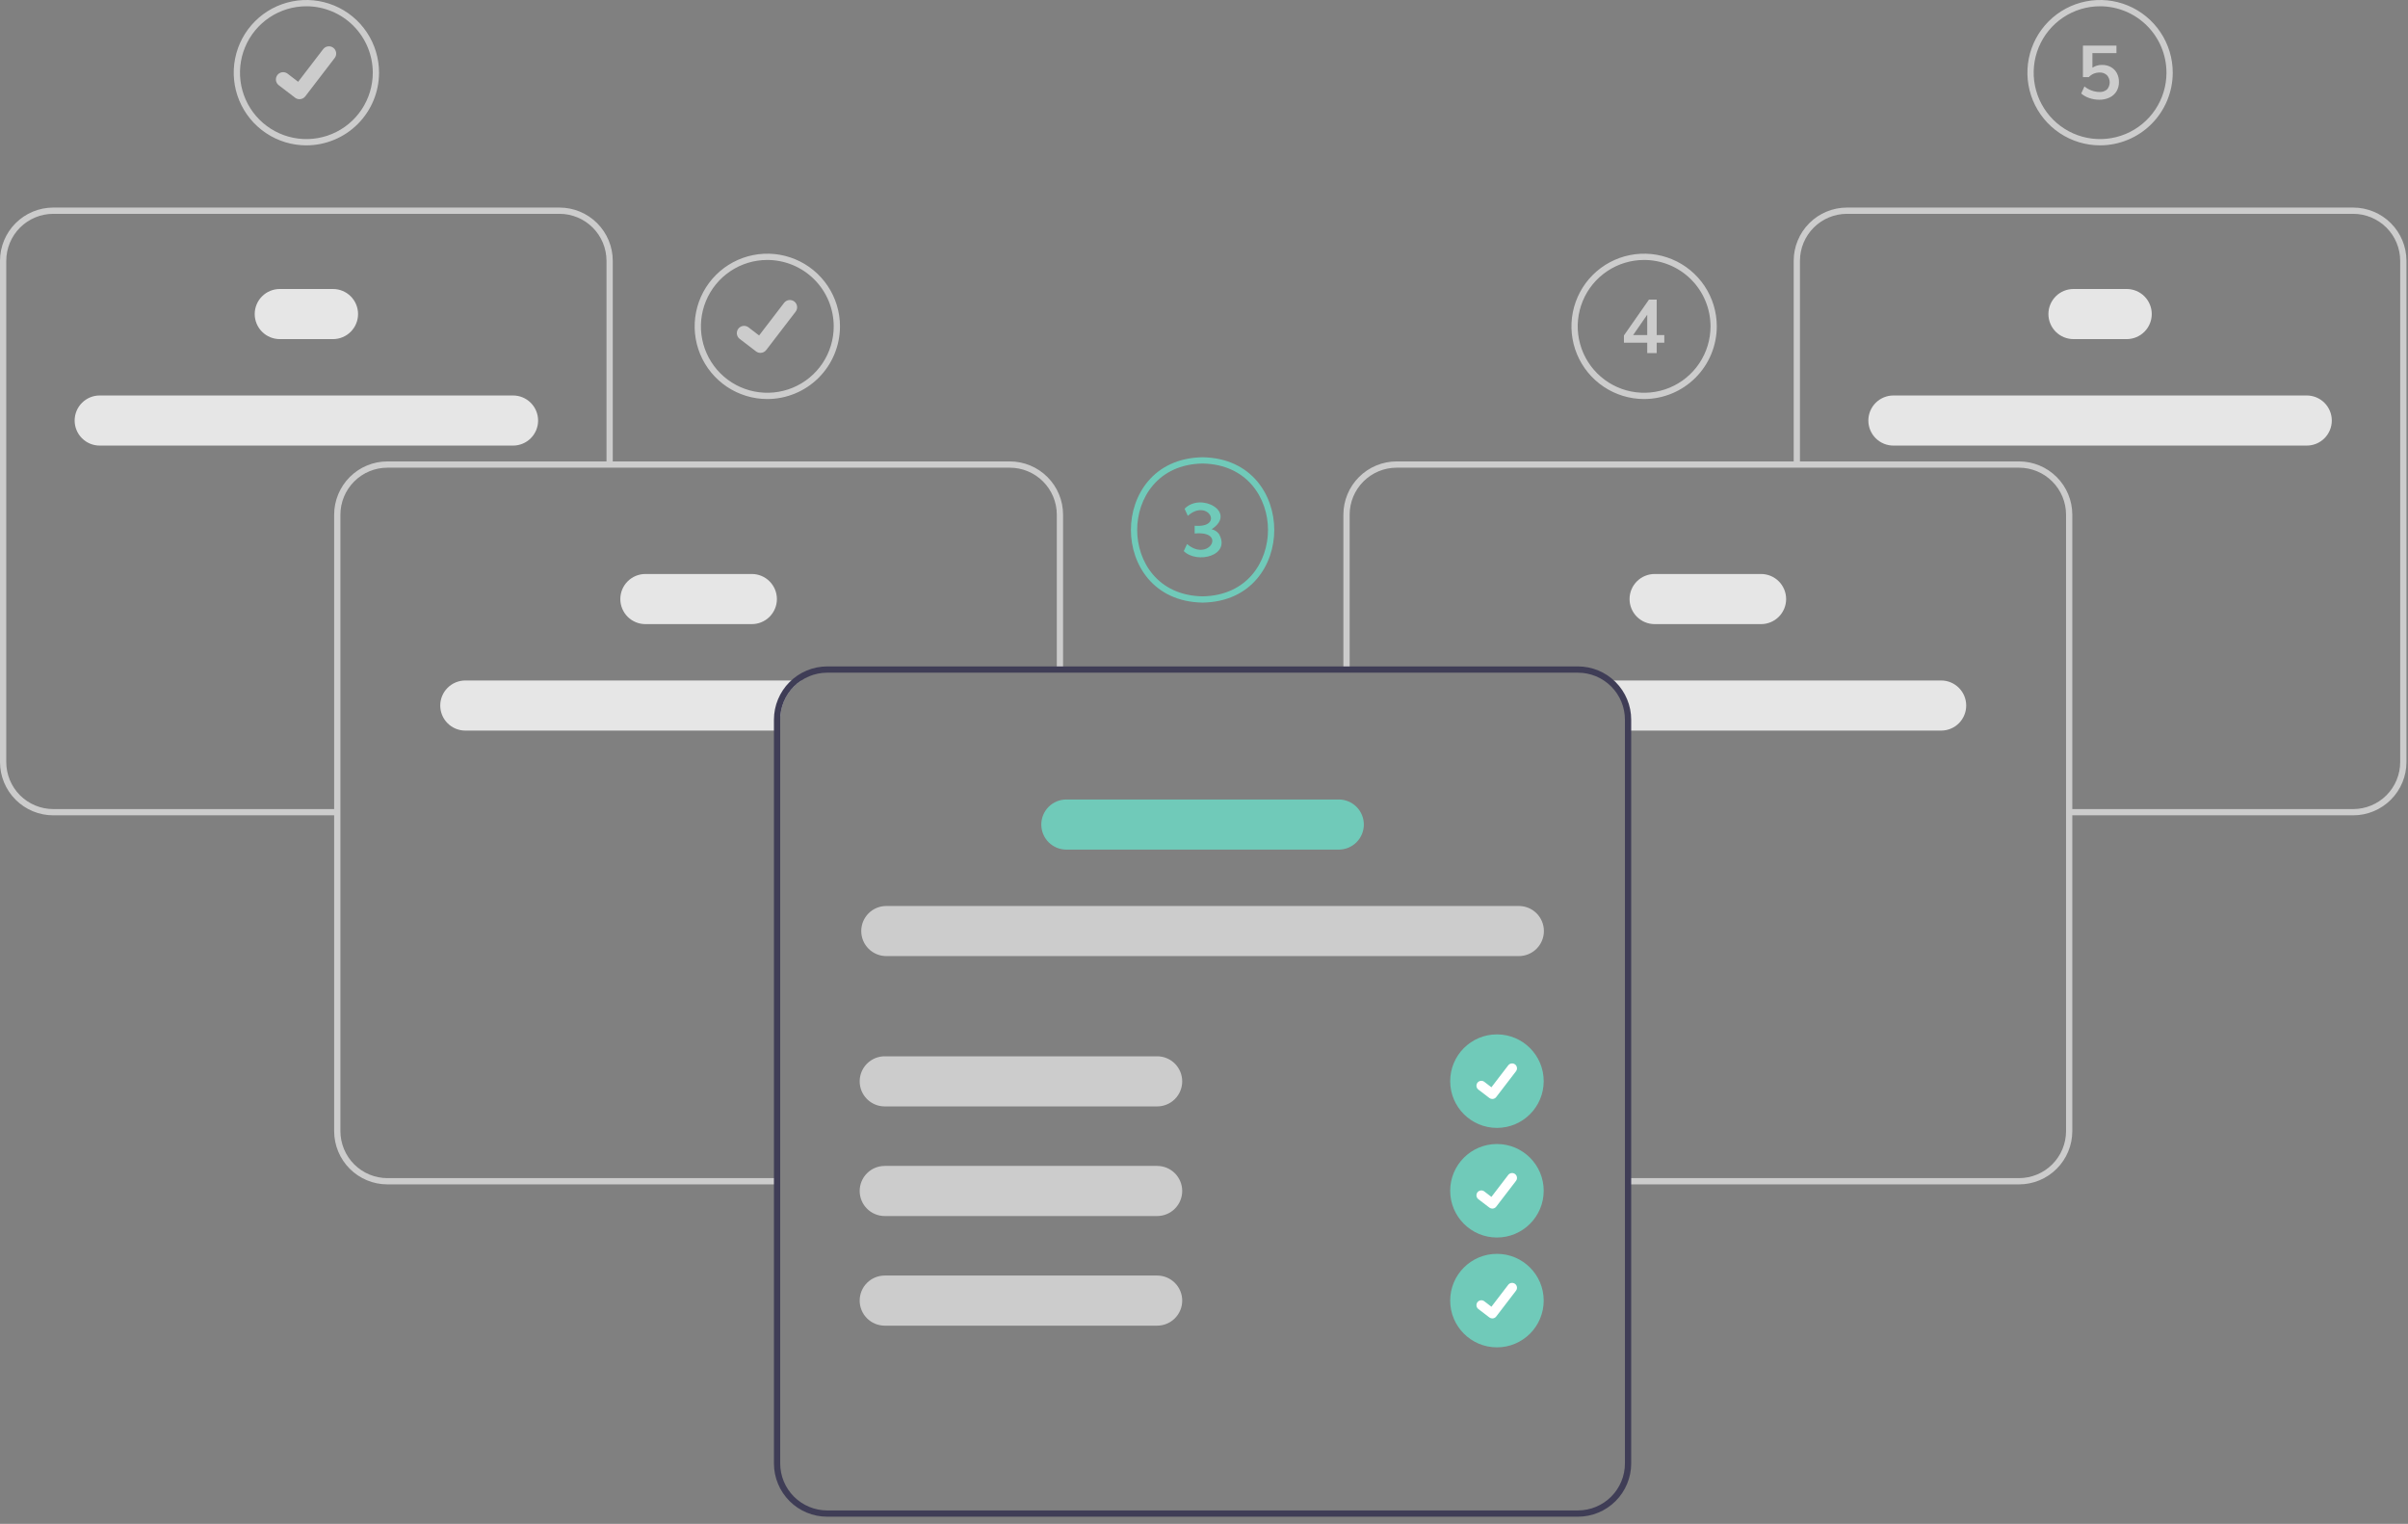 <svg width="226" height="143" viewBox="0 0 226 143" fill="none" xmlns="http://www.w3.org/2000/svg">
<rect x="0" y="0" width="226" height="143" fill="#808080" stroke="none"/>
<path d="M43.67 63.857C43.047 63.857 42.449 64.105 42.008 64.546C41.567 64.987 41.319 65.585 41.319 66.208C41.319 66.832 41.567 67.43 42.008 67.871C42.449 68.312 43.047 68.559 43.67 68.559H73.225V67.534C73.225 66.805 73.406 66.087 73.751 65.445C74.097 64.804 74.597 64.258 75.206 63.857H43.67Z" fill="#E6E6E6"/>
<path d="M70.563 58.567H60.571C59.947 58.567 59.349 58.319 58.908 57.878C58.467 57.437 58.22 56.839 58.22 56.216C58.22 55.592 58.467 54.994 58.908 54.553C59.349 54.112 59.947 53.864 60.571 53.864H70.563C71.187 53.864 71.785 54.112 72.226 54.553C72.667 54.994 72.915 55.592 72.915 56.216C72.915 56.839 72.667 57.437 72.226 57.878C71.785 58.319 71.187 58.567 70.563 58.567Z" fill="#E6E6E6"/>
<path d="M48.152 41.814H9.357C8.733 41.814 8.135 41.567 7.695 41.126C7.254 40.685 7.006 40.087 7.006 39.463C7.006 38.84 7.254 38.242 7.695 37.801C8.135 37.36 8.733 37.112 9.357 37.112H48.152C48.775 37.112 49.373 37.36 49.814 37.801C50.255 38.242 50.503 38.84 50.503 39.463C50.503 40.087 50.255 40.685 49.814 41.126C49.373 41.567 48.775 41.814 48.152 41.814Z" fill="#E6E6E6"/>
<path d="M31.254 31.822H26.257C25.634 31.822 25.036 31.574 24.595 31.133C24.154 30.692 23.906 30.094 23.906 29.471C23.906 28.847 24.154 28.249 24.595 27.808C25.036 27.367 25.634 27.12 26.257 27.12H31.254C31.877 27.12 32.475 27.367 32.916 27.808C33.357 28.249 33.605 28.847 33.605 29.471C33.605 30.094 33.357 30.692 32.916 31.133C32.475 31.574 31.877 31.822 31.254 31.822Z" fill="#E6E6E6"/>
<path d="M72.93 111.143H36.358C35.033 111.142 33.763 110.615 32.826 109.678C31.89 108.742 31.363 107.472 31.361 106.147V48.296C31.363 46.972 31.89 45.702 32.826 44.765C33.763 43.828 35.033 43.301 36.358 43.3H94.777C96.101 43.301 97.371 43.828 98.308 44.765C99.245 45.702 99.772 46.972 99.773 48.296V62.635H99.185V48.296C99.184 47.127 98.719 46.007 97.892 45.181C97.066 44.354 95.945 43.889 94.777 43.888H36.358C35.189 43.889 34.068 44.354 33.242 45.181C32.415 46.007 31.951 47.127 31.949 48.296V106.147C31.951 107.316 32.415 108.436 33.242 109.263C34.068 110.089 35.189 110.554 36.358 110.556H72.93V111.143Z" fill="#CCCCCC"/>
<path d="M31.655 76.511H4.996C3.672 76.51 2.402 75.983 1.465 75.046C0.528 74.11 0.001 72.84 0 71.515V24.474C0.001 23.15 0.528 21.88 1.465 20.943C2.402 20.006 3.672 19.48 4.996 19.478H52.514C53.839 19.48 55.109 20.006 56.045 20.943C56.982 21.88 57.509 23.15 57.51 24.474V43.594H56.922V24.474C56.921 23.305 56.456 22.185 55.63 21.358C54.803 20.532 53.683 20.067 52.514 20.066H4.996C3.827 20.067 2.707 20.532 1.88 21.358C1.054 22.185 0.589 23.305 0.588 24.474V71.515C0.589 72.684 1.054 73.805 1.88 74.631C2.707 75.457 3.827 75.922 4.996 75.924H31.655V76.511Z" fill="#CCCCCC"/>
<path d="M150.649 63.857C151.258 64.258 151.758 64.804 152.104 65.445C152.449 66.087 152.63 66.805 152.63 67.534V68.559H182.185C182.808 68.559 183.406 68.312 183.847 67.871C184.288 67.43 184.536 66.832 184.536 66.208C184.536 65.585 184.288 64.987 183.847 64.546C183.406 64.105 182.808 63.857 182.185 63.857H150.649Z" fill="#E6E6E6"/>
<path d="M152.94 56.216C152.941 55.592 153.189 54.995 153.63 54.554C154.071 54.113 154.668 53.865 155.292 53.864H165.284C165.908 53.864 166.506 54.112 166.947 54.553C167.388 54.994 167.635 55.592 167.635 56.216C167.635 56.839 167.388 57.437 166.947 57.878C166.506 58.319 165.908 58.567 165.284 58.567H155.292C154.668 58.566 154.071 58.318 153.63 57.877C153.189 57.437 152.941 56.839 152.94 56.216Z" fill="#E6E6E6"/>
<path d="M175.352 39.463C175.352 38.84 175.6 38.242 176.041 37.801C176.482 37.361 177.079 37.113 177.703 37.112H216.497C217.121 37.112 217.719 37.36 218.16 37.801C218.601 38.242 218.848 38.84 218.848 39.463C218.848 40.087 218.601 40.685 218.16 41.126C217.719 41.567 217.121 41.814 216.497 41.814H177.703C177.079 41.814 176.482 41.566 176.041 41.125C175.6 40.684 175.352 40.087 175.352 39.463Z" fill="#E6E6E6"/>
<path d="M192.251 29.471C192.252 28.848 192.5 28.25 192.94 27.809C193.381 27.368 193.979 27.12 194.602 27.12H199.598C200.222 27.12 200.82 27.367 201.261 27.808C201.702 28.249 201.95 28.847 201.95 29.471C201.95 30.094 201.702 30.692 201.261 31.133C200.82 31.574 200.222 31.822 199.598 31.822H194.602C193.979 31.821 193.381 31.573 192.94 31.133C192.5 30.692 192.252 30.094 192.251 29.471Z" fill="#E6E6E6"/>
<path d="M152.925 111.143H189.497C190.822 111.142 192.092 110.615 193.029 109.678C193.965 108.742 194.492 107.472 194.494 106.147V48.296C194.492 46.972 193.965 45.702 193.029 44.765C192.092 43.828 190.822 43.301 189.497 43.3H131.078C129.754 43.301 128.484 43.828 127.547 44.765C126.61 45.702 126.084 46.972 126.082 48.296V62.635H126.67V48.296C126.671 47.127 127.136 46.007 127.963 45.181C128.789 44.354 129.91 43.889 131.078 43.888H189.497C190.666 43.889 191.787 44.354 192.613 45.181C193.44 46.007 193.905 47.127 193.906 48.296V106.147C193.905 107.316 193.44 108.436 192.613 109.263C191.787 110.089 190.666 110.554 189.497 110.556H152.925V111.143Z" fill="#CCCCCC"/>
<path d="M194.2 76.511H220.859C222.183 76.51 223.453 75.983 224.39 75.046C225.327 74.11 225.854 72.84 225.855 71.515V24.474C225.854 23.15 225.327 21.88 224.39 20.943C223.453 20.006 222.183 19.48 220.859 19.478H173.341C172.016 19.48 170.746 20.006 169.81 20.943C168.873 21.88 168.346 23.15 168.345 24.474V43.594H168.933V24.474C168.934 23.305 169.399 22.185 170.225 21.358C171.052 20.532 172.172 20.067 173.341 20.066H220.859C222.028 20.067 223.148 20.532 223.975 21.358C224.801 22.185 225.266 23.305 225.267 24.474V71.515C225.266 72.684 224.801 73.805 223.975 74.631C223.148 75.457 222.028 75.922 220.859 75.924H194.2V76.511Z" fill="#CCCCCC"/>
<path d="M148.098 62.537H77.633C76.309 62.54 75.039 63.067 74.103 64.003C73.167 64.94 72.639 66.209 72.637 67.533V137.331C72.638 138.656 73.165 139.926 74.102 140.863C75.038 141.799 76.308 142.326 77.633 142.327H148.098C149.423 142.326 150.693 141.799 151.629 140.863C152.566 139.926 153.093 138.656 153.094 137.331V67.533C153.093 66.209 152.566 64.939 151.629 64.002C150.693 63.065 149.423 62.538 148.098 62.537ZM152.506 137.331C152.505 138.5 152.04 139.62 151.214 140.447C150.387 141.273 149.267 141.738 148.098 141.74H77.633C76.464 141.738 75.344 141.273 74.517 140.447C73.691 139.62 73.226 138.5 73.225 137.331V67.533C73.226 66.365 73.691 65.245 74.518 64.418C75.344 63.592 76.464 63.127 77.633 63.125H148.098C149.267 63.126 150.387 63.591 151.214 64.418C152.04 65.244 152.505 66.365 152.506 67.533V137.331Z" fill="#3F3D56"/>
<path d="M142.55 89.72H83.182C82.559 89.72 81.961 89.472 81.52 89.031C81.079 88.59 80.831 87.992 80.831 87.369C80.831 86.745 81.079 86.147 81.52 85.706C81.961 85.265 82.559 85.018 83.182 85.018H142.55C143.173 85.018 143.771 85.265 144.212 85.706C144.653 86.147 144.901 86.745 144.901 87.369C144.901 87.992 144.653 88.59 144.212 89.031C143.771 89.472 143.173 89.72 142.55 89.72Z" fill="#CCCCCC"/>
<path d="M125.65 79.727H100.081C99.457 79.727 98.859 79.48 98.418 79.039C97.977 78.598 97.73 78 97.73 77.376C97.73 76.752 97.977 76.154 98.418 75.713C98.859 75.273 99.457 75.025 100.081 75.025H125.65C126.273 75.025 126.871 75.273 127.312 75.713C127.753 76.154 128.001 76.752 128.001 77.376C128.001 78 127.753 78.598 127.312 79.039C126.871 79.48 126.273 79.727 125.65 79.727Z" fill="#70CAB9"/>
<path d="M108.604 103.827H83.035C82.411 103.827 81.813 103.579 81.372 103.138C80.931 102.697 80.684 102.099 80.684 101.476C80.684 100.852 80.931 100.254 81.372 99.813C81.813 99.372 82.411 99.124 83.035 99.124H108.604C109.227 99.124 109.825 99.372 110.266 99.813C110.707 100.254 110.955 100.852 110.955 101.476C110.955 102.099 110.707 102.697 110.266 103.138C109.825 103.579 109.227 103.827 108.604 103.827Z" fill="#CCCCCC"/>
<path d="M108.604 114.113H83.035C82.411 114.113 81.813 113.865 81.372 113.424C80.931 112.983 80.684 112.385 80.684 111.762C80.684 111.138 80.931 110.54 81.372 110.099C81.813 109.658 82.411 109.411 83.035 109.411H108.604C109.227 109.411 109.825 109.658 110.266 110.099C110.707 110.54 110.955 111.138 110.955 111.762C110.955 112.385 110.707 112.983 110.266 113.424C109.825 113.865 109.227 114.113 108.604 114.113Z" fill="#CCCCCC"/>
<path d="M108.604 124.4H83.035C82.411 124.4 81.813 124.152 81.372 123.711C80.931 123.271 80.684 122.673 80.684 122.049C80.684 121.425 80.931 120.827 81.372 120.386C81.813 119.945 82.411 119.698 83.035 119.698H108.604C109.227 119.698 109.825 119.945 110.266 120.386C110.707 120.827 110.955 121.425 110.955 122.049C110.955 122.673 110.707 123.271 110.266 123.711C109.825 124.152 109.227 124.4 108.604 124.4Z" fill="#CCCCCC"/>
<path d="M140.494 105.842C142.917 105.842 144.882 103.878 144.882 101.455C144.882 99.031 142.917 97.067 140.494 97.067C138.071 97.067 136.106 99.031 136.106 101.455C136.106 103.878 138.071 105.842 140.494 105.842Z" fill="#70CAB9"/>
<path d="M140.06 103.129C139.961 103.129 139.865 103.097 139.786 103.038L139.781 103.034L138.75 102.246C138.653 102.172 138.59 102.062 138.574 101.942C138.558 101.821 138.591 101.7 138.665 101.603C138.739 101.507 138.848 101.444 138.969 101.428C139.089 101.412 139.211 101.444 139.307 101.518L139.975 102.03L141.554 99.971C141.59 99.924 141.636 99.884 141.688 99.853C141.74 99.823 141.797 99.804 141.857 99.796C141.917 99.788 141.977 99.792 142.035 99.808C142.094 99.823 142.148 99.85 142.196 99.886L142.186 99.9L142.196 99.887C142.292 99.961 142.355 100.07 142.371 100.19C142.387 100.311 142.355 100.432 142.281 100.529L140.424 102.95C140.381 103.006 140.326 103.051 140.263 103.082C140.2 103.113 140.13 103.129 140.06 103.128L140.06 103.129Z" fill="white"/>
<path d="M28.755 13.64C27.407 13.64 26.088 13.24 24.966 12.49C23.845 11.741 22.971 10.676 22.455 9.43C21.939 8.183 21.803 6.812 22.067 5.489C22.33 4.166 22.979 2.951 23.933 1.997C24.887 1.044 26.102 0.394 27.425 0.131C28.748 -0.132 30.119 0.003 31.365 0.519C32.611 1.035 33.676 1.909 34.426 3.031C35.175 4.152 35.575 5.471 35.575 6.82C35.573 8.628 34.854 10.361 33.575 11.64C32.297 12.918 30.563 13.637 28.755 13.64ZM28.755 0.588C27.523 0.588 26.318 0.953 25.293 1.638C24.268 2.323 23.469 3.296 22.998 4.435C22.526 5.574 22.403 6.827 22.643 8.036C22.884 9.244 23.477 10.355 24.349 11.226C25.22 12.098 26.331 12.692 27.54 12.932C28.748 13.172 30.002 13.049 31.14 12.577C32.279 12.106 33.252 11.307 33.937 10.282C34.622 9.257 34.987 8.052 34.987 6.82C34.985 5.168 34.328 3.583 33.16 2.415C31.992 1.247 30.408 0.59 28.755 0.588Z" fill="#CCCCCC"/>
<path d="M28.109 9.309C27.962 9.309 27.819 9.262 27.701 9.174L27.694 9.168L26.16 7.995C26.089 7.941 26.03 7.873 25.985 7.795C25.94 7.718 25.911 7.632 25.899 7.543C25.888 7.455 25.894 7.364 25.917 7.278C25.94 7.192 25.98 7.11 26.034 7.039C26.089 6.968 26.157 6.909 26.234 6.864C26.312 6.819 26.397 6.79 26.486 6.778C26.575 6.767 26.665 6.773 26.751 6.796C26.838 6.819 26.919 6.859 26.99 6.913L27.983 7.675L30.331 4.612C30.385 4.541 30.453 4.482 30.53 4.437C30.608 4.392 30.693 4.363 30.782 4.352C30.871 4.34 30.961 4.346 31.047 4.369C31.134 4.392 31.215 4.432 31.286 4.486L31.271 4.507L31.286 4.486C31.43 4.597 31.523 4.759 31.547 4.938C31.571 5.117 31.522 5.298 31.412 5.442L28.651 9.042C28.587 9.125 28.505 9.192 28.411 9.239C28.317 9.285 28.214 9.308 28.109 9.308L28.109 9.309Z" fill="#CCCCCC"/>
<path d="M72.016 37.446C70.667 37.446 69.349 37.045 68.227 36.296C67.106 35.547 66.232 34.482 65.715 33.236C65.199 31.989 65.064 30.618 65.327 29.295C65.591 27.972 66.24 26.757 67.194 25.803C68.147 24.85 69.363 24.2 70.686 23.937C72.008 23.674 73.38 23.809 74.626 24.325C75.872 24.841 76.937 25.715 77.686 26.837C78.436 27.958 78.836 29.277 78.836 30.626C78.834 32.434 78.115 34.167 76.836 35.446C75.558 36.724 73.824 37.443 72.016 37.446ZM72.016 24.394C70.783 24.394 69.579 24.759 68.554 25.444C67.529 26.129 66.73 27.102 66.258 28.241C65.787 29.38 65.663 30.633 65.904 31.841C66.144 33.05 66.738 34.161 67.609 35.032C68.481 35.904 69.591 36.498 70.8 36.738C72.009 36.978 73.262 36.855 74.401 36.383C75.54 35.912 76.513 35.113 77.198 34.088C77.883 33.063 78.248 31.858 78.248 30.626C78.246 28.973 77.589 27.389 76.421 26.221C75.252 25.053 73.668 24.396 72.016 24.394Z" fill="#CCCCCC"/>
<path d="M71.369 33.115C71.222 33.115 71.08 33.068 70.962 32.98L70.955 32.974L69.421 31.801C69.278 31.691 69.184 31.529 69.16 31.349C69.136 31.17 69.185 30.989 69.295 30.845C69.405 30.702 69.567 30.608 69.747 30.584C69.926 30.561 70.107 30.609 70.251 30.719L71.244 31.481L73.591 28.418C73.646 28.347 73.714 28.288 73.791 28.243C73.869 28.198 73.954 28.169 74.043 28.157C74.132 28.146 74.222 28.152 74.308 28.175C74.394 28.198 74.475 28.238 74.546 28.292L74.532 28.313L74.547 28.292C74.69 28.402 74.784 28.565 74.808 28.744C74.831 28.923 74.783 29.104 74.673 29.248L71.912 32.848C71.848 32.931 71.766 32.998 71.672 33.044C71.578 33.091 71.475 33.114 71.37 33.114L71.369 33.115Z" fill="#CCCCCC"/>
<path d="M140.494 116.129C142.917 116.129 144.882 114.164 144.882 111.741C144.882 109.318 142.917 107.354 140.494 107.354C138.071 107.354 136.106 109.318 136.106 111.741C136.106 114.164 138.071 116.129 140.494 116.129Z" fill="#70CAB9"/>
<path d="M140.06 113.415C139.961 113.415 139.865 113.383 139.786 113.324L139.781 113.32L138.75 112.532C138.702 112.495 138.662 112.449 138.632 112.397C138.602 112.345 138.582 112.288 138.574 112.228C138.566 112.168 138.57 112.108 138.586 112.05C138.601 111.991 138.628 111.937 138.665 111.889C138.701 111.841 138.747 111.801 138.799 111.771C138.851 111.741 138.909 111.722 138.969 111.714C139.028 111.706 139.089 111.71 139.147 111.725C139.205 111.741 139.26 111.768 139.307 111.804L139.975 112.317L141.554 110.257C141.59 110.21 141.636 110.17 141.688 110.14C141.74 110.109 141.797 110.09 141.857 110.082C141.917 110.074 141.977 110.078 142.035 110.094C142.094 110.109 142.148 110.136 142.196 110.173L142.186 110.186L142.196 110.173C142.292 110.247 142.355 110.356 142.371 110.476C142.387 110.597 142.355 110.719 142.281 110.815L140.424 113.236C140.382 113.292 140.326 113.337 140.263 113.368C140.2 113.399 140.13 113.415 140.06 113.415L140.06 113.415Z" fill="white"/>
<path d="M140.494 126.436C142.917 126.436 144.882 124.472 144.882 122.049C144.882 119.626 142.917 117.661 140.494 117.661C138.071 117.661 136.106 119.626 136.106 122.049C136.106 124.472 138.071 126.436 140.494 126.436Z" fill="#70CAB9"/>
<path d="M140.059 123.722C139.96 123.722 139.864 123.691 139.785 123.631L139.781 123.628L138.749 122.839C138.653 122.765 138.59 122.656 138.574 122.535C138.558 122.415 138.591 122.293 138.665 122.197C138.739 122.1 138.848 122.037 138.968 122.021C139.089 122.005 139.21 122.038 139.307 122.111L139.975 122.624L141.553 120.565C141.59 120.517 141.635 120.477 141.687 120.447C141.74 120.417 141.797 120.397 141.857 120.389C141.916 120.381 141.977 120.385 142.035 120.401C142.093 120.416 142.148 120.443 142.195 120.48L142.186 120.493L142.196 120.48C142.292 120.554 142.355 120.663 142.371 120.784C142.387 120.904 142.354 121.026 142.28 121.122L140.424 123.543C140.381 123.599 140.326 123.644 140.263 123.675C140.199 123.706 140.13 123.722 140.06 123.722L140.059 123.722Z" fill="white"/>
<path d="M112.873 56.549C108.244 56.47 106.14 52.958 106.141 49.728C106.141 46.499 108.245 42.987 112.863 42.909H112.873C117.492 42.988 119.595 46.5 119.595 49.729C119.595 52.959 117.491 56.471 112.873 56.549ZM112.868 43.497C108.65 43.571 106.729 46.778 106.728 49.728C106.728 52.68 108.651 55.889 112.873 55.961C117.084 55.889 119.007 52.681 119.007 49.729C119.007 46.779 117.086 43.572 112.868 43.497Z" fill="#70CAB9"/>
<path d="M114.398 50.099C115.578 52.148 112.34 52.949 111.101 51.714L111.411 51.051C113.425 52.791 115.2 49.777 112.123 50.064V49.337C114.941 49.564 113.358 46.728 111.481 48.406L111.178 47.743C112.708 46.156 116.142 48.075 113.717 49.662C113.988 49.725 114.228 49.879 114.398 50.099Z" fill="#70CAB9"/>
<path d="M154.307 37.446C152.958 37.446 151.64 37.045 150.518 36.296C149.397 35.547 148.523 34.482 148.006 33.236C147.49 31.989 147.355 30.618 147.618 29.295C147.882 27.972 148.531 26.757 149.485 25.803C150.439 24.85 151.654 24.2 152.977 23.937C154.3 23.674 155.671 23.809 156.917 24.325C158.163 24.841 159.228 25.715 159.978 26.837C160.727 27.958 161.127 29.277 161.127 30.626C161.125 32.434 160.406 34.167 159.127 35.446C157.849 36.724 156.115 37.443 154.307 37.446ZM154.307 24.394C153.074 24.394 151.87 24.759 150.845 25.444C149.82 26.129 149.021 27.102 148.549 28.241C148.078 29.38 147.954 30.633 148.195 31.841C148.435 33.05 149.029 34.161 149.9 35.032C150.772 35.904 151.882 36.498 153.091 36.738C154.3 36.978 155.553 36.855 156.692 36.383C157.831 35.912 158.804 35.113 159.489 34.088C160.174 33.063 160.539 31.858 160.539 30.626C160.537 28.973 159.88 27.389 158.712 26.221C157.543 25.053 155.959 24.396 154.307 24.394Z" fill="#CCCCCC"/>
<path d="M156.201 32.156H155.488V33.136H154.6V32.156H152.413V31.479L154.762 28.114H155.488V31.444H156.201V32.156ZM154.6 31.444V29.532L153.274 31.444H154.6Z" fill="#CCCCCC"/>
<path d="M197.1 13.64C195.751 13.639 194.433 13.24 193.311 12.49C192.19 11.741 191.316 10.676 190.799 9.43C190.283 8.183 190.148 6.812 190.411 5.489C190.674 4.166 191.324 2.951 192.278 1.997C193.232 1.044 194.447 0.394 195.77 0.131C197.093 -0.132 198.464 0.003 199.71 0.519C200.956 1.035 202.021 1.909 202.77 3.031C203.52 4.152 203.92 5.471 203.92 6.82C203.918 8.628 203.199 10.361 201.92 11.64C200.642 12.918 198.908 13.637 197.1 13.64ZM197.1 0.588C195.867 0.588 194.663 0.953 193.638 1.638C192.613 2.323 191.814 3.296 191.342 4.435C190.871 5.574 190.747 6.827 190.988 8.036C191.228 9.245 191.822 10.355 192.693 11.226C193.565 12.098 194.675 12.692 195.884 12.932C197.093 13.172 198.346 13.049 199.485 12.577C200.624 12.106 201.597 11.307 202.282 10.282C202.967 9.257 203.332 8.052 203.332 6.82C203.33 5.168 202.673 3.583 201.505 2.415C200.336 1.247 198.752 0.59 197.1 0.588Z" fill="#CCCCCC"/>
<path d="M198.116 6.294C198.352 6.425 198.546 6.62 198.673 6.858C198.809 7.116 198.877 7.403 198.871 7.694C198.877 8 198.799 8.301 198.645 8.565C198.491 8.82 198.265 9.024 197.996 9.151C197.69 9.295 197.354 9.366 197.016 9.359C196.699 9.358 196.384 9.305 196.085 9.2C195.807 9.11 195.55 8.965 195.33 8.773L195.633 8.11C196.027 8.436 196.519 8.619 197.03 8.632C197.293 8.65 197.552 8.566 197.753 8.396C197.916 8.21 198.005 7.971 198.003 7.725C198.002 7.478 197.911 7.24 197.746 7.056C197.654 6.97 197.545 6.904 197.427 6.861C197.309 6.818 197.184 6.799 197.058 6.805C196.867 6.804 196.677 6.841 196.501 6.915C196.327 6.988 196.171 7.097 196.042 7.236H195.492V4.28H198.638V4.986H196.381V6.354C196.648 6.176 196.963 6.085 197.284 6.093C197.574 6.087 197.861 6.156 198.116 6.294Z" fill="#CCCCCC"/>
</svg>
